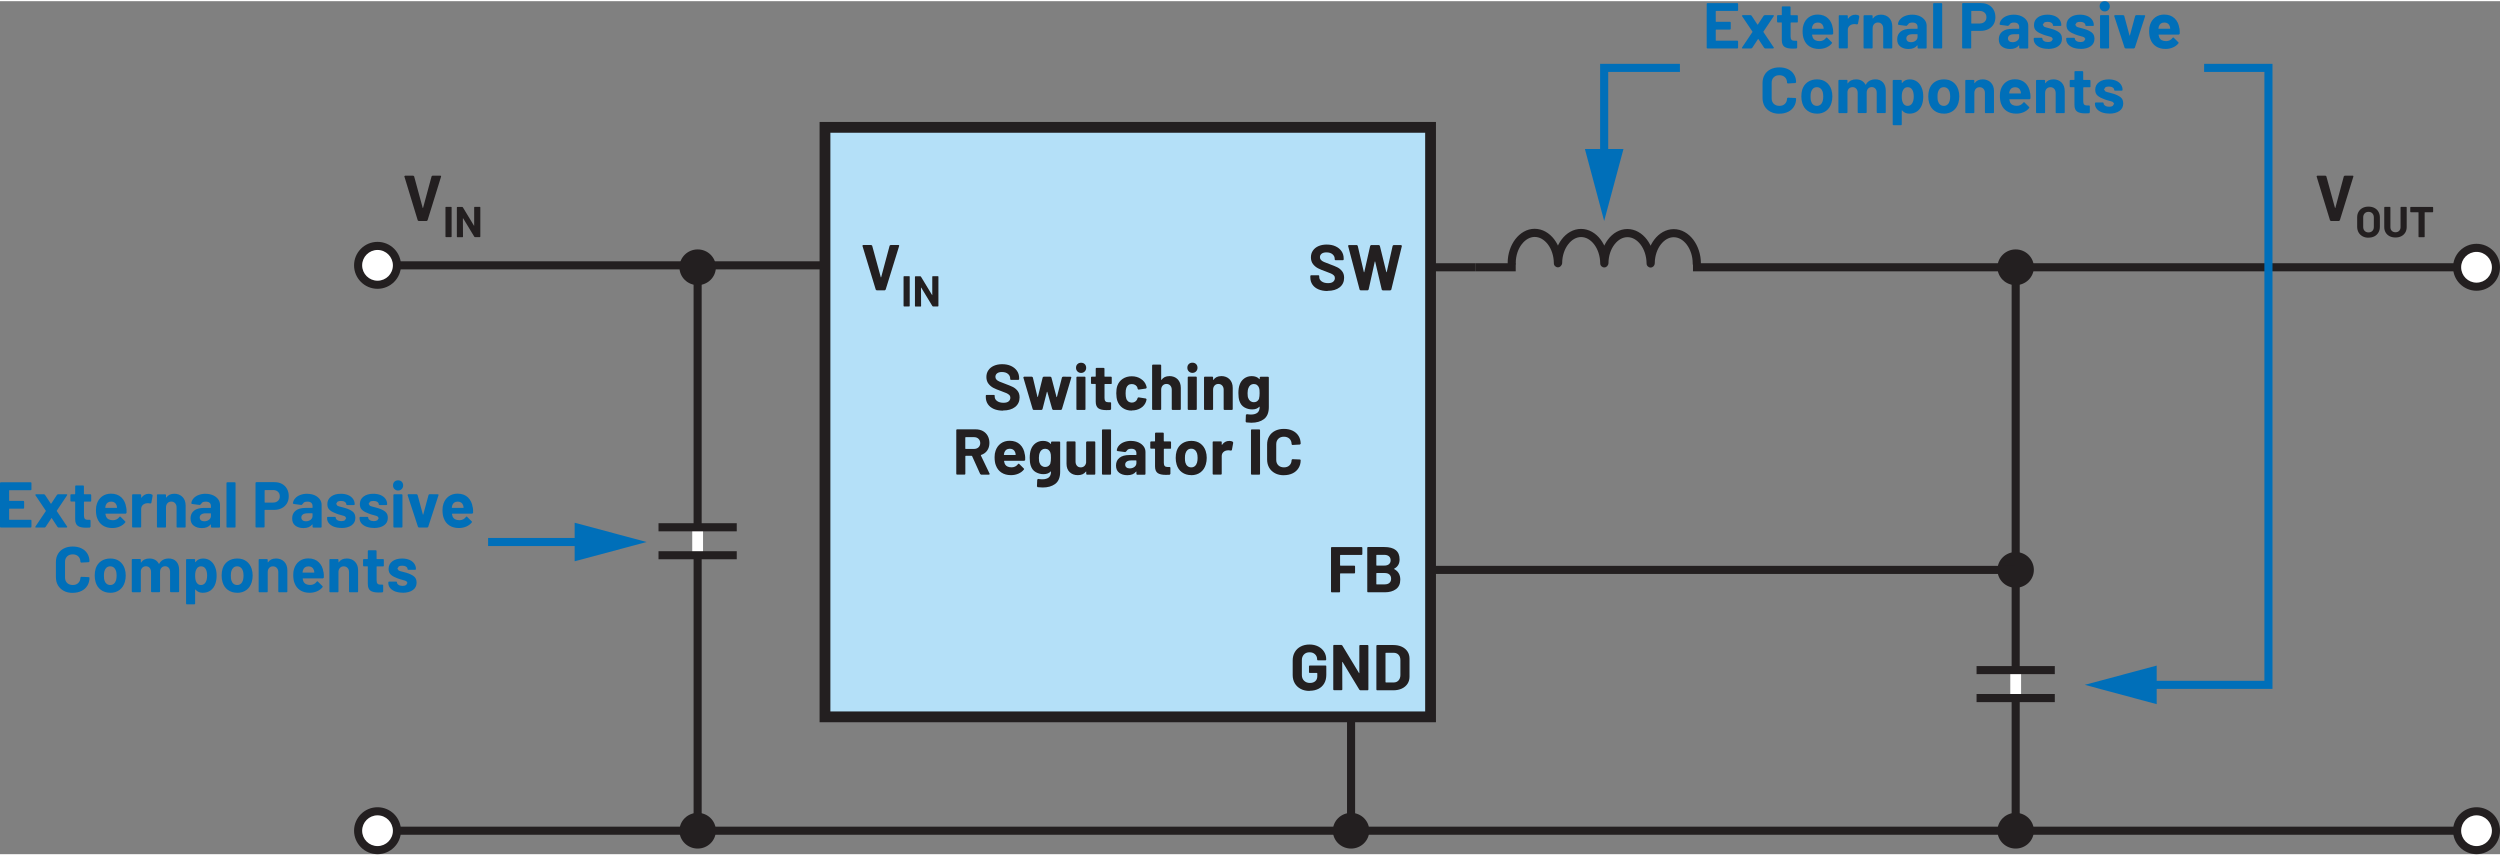 <?xml version="1.0" encoding="UTF-8"?><svg id="a" xmlns="http://www.w3.org/2000/svg" width="6.43in" height="2.2in" viewBox="0 0 463.28 158.07"><rect x="0" y="0" width="463.28" height="158.07" fill="#808080" stroke="none"/><g id="b"><g id="c"/></g><g id="d"/><g><rect x="152.88" y="23.38" width="112.22" height="109.24" fill="#b4e0f8"/><polygon points="265.1 132.62 265.1 131.62 153.88 131.62 153.88 24.38 264.1 24.38 264.1 132.62 265.1 132.62 265.1 131.62 265.1 132.62 266.1 132.62 266.1 22.38 151.88 22.38 151.88 133.62 266.1 133.62 266.1 132.62 265.1 132.62" fill="#231f20"/><polygon points="162.45 53.58 163.96 53.58 164.12 53.46 166.63 45.34 166.61 45.23 166.51 45.18 165.03 45.18 164.86 45.3 163.29 51.15 163.25 51.19 163.22 51.15 161.62 45.3 161.45 45.18 159.94 45.18 159.81 45.3 159.82 45.34 162.29 53.46 162.45 53.58" fill="#231f20"/><path d="M172.76,51.07v3.4l-.04-.02-2.06-3.41-.11-.06h-.9l-.07,.03-.03,.07v5.41l.03,.07,.07,.03h.94l.07-.03,.03-.07-.02-3.38,.02-.04,.03,.02,2.07,3.42,.11,.06h.9l.07-.03,.03-.07v-5.41l-.03-.07-.07-.03h-.94l-.07,.03-.03,.07Zm-5.22,5.5h.94l.07-.03,.03-.07v-5.41l-.03-.07-.07-.03h-.94l-.07,.03-.03,.07v5.41l.03,.07,.07,.03Z" fill="#231f20"/><path d="M252.13,53.58h1.33l.16-.13,1.14-5.18,.04-.05,.04,.05,1.22,5.2,.16,.12h1.43l.17-.12,1.97-8.12-.13-.16h-1.42l-.16,.13-1.1,4.87-.04,.04-.04-.04-1.2-4.88-.17-.12h-1.45l-.16,.13-1.1,4.87-.04,.05-.04-.05-1.14-4.88-.16-.12h-1.49l-.13,.11v.05l2.14,8.12,.17,.12Zm-6.12,.1c.94,0,1.69-.22,2.24-.65,.55-.44,.83-1.03,.83-1.78,0-.5-.13-.91-.39-1.23-.26-.32-.55-.55-.88-.71-.32-.16-.77-.34-1.34-.55-.51-.18-.89-.33-1.13-.44-.24-.11-.43-.23-.55-.37-.12-.14-.19-.3-.19-.5,0-.28,.11-.5,.32-.66s.51-.24,.88-.24c.48,0,.86,.12,1.13,.35,.28,.24,.41,.52,.41,.86v.1l.04,.1,.1,.04h1.38l.1-.04,.04-.1v-.18c0-.51-.13-.96-.4-1.35-.27-.39-.64-.69-1.12-.91-.48-.22-1.02-.32-1.63-.32-.58,0-1.08,.1-1.52,.29-.44,.19-.78,.47-1.03,.83s-.37,.78-.37,1.26,.13,.9,.38,1.23,.56,.59,.94,.79c.37,.19,.83,.38,1.36,.56,.48,.18,.83,.31,1.05,.41,.22,.1,.39,.22,.52,.35s.19,.29,.19,.49c0,.26-.1,.49-.31,.67-.21,.18-.52,.27-.95,.27-.5,0-.9-.11-1.2-.33-.3-.22-.44-.49-.44-.81v-.18l-.04-.1-.1-.04h-1.37l-.1,.04-.04,.1v.26c0,.5,.13,.95,.39,1.33,.26,.38,.63,.67,1.11,.88,.48,.2,1.04,.31,1.68,.31Z" fill="#231f20"/><path d="M256.61,108.08h-1.5l-.06-.06v-1.99l.06-.06h1.49c.38,0,.67,.09,.88,.28,.21,.19,.31,.45,.31,.77s-.1,.59-.31,.77c-.21,.19-.5,.28-.86,.28Zm-1.5-5.48h1.4c.38,0,.67,.09,.88,.27,.21,.18,.31,.43,.31,.74s-.1,.54-.31,.72c-.21,.18-.5,.26-.88,.26h-1.4l-.06-.06v-1.87l.06-.06Zm3.23,2.57c.68-.34,1.02-.92,1.02-1.72,0-1.54-.95-2.3-2.84-2.3h-3.01l-.1,.04-.04,.1v8.11l.04,.1,.1,.04h3.11c.86,0,1.55-.2,2.08-.59,.53-.4,.79-.98,.79-1.76,0-.91-.38-1.56-1.14-1.96v-.07Zm-5.88-2.71v-1.16l-.04-.1-.1-.04h-5.53l-.1,.04-.04,.1v8.11l.04,.1,.1,.04h1.4l.1-.04,.04-.1v-3.31l.06-.06h2.58l.1-.04,.04-.1v-1.16l-.04-.1-.1-.04h-2.58l-.06-.06v-1.86l.06-.06h3.92l.1-.04,.04-.1Z" fill="#231f20"/><path d="M256.75,126.19v-5.38l.06-.06h1.44c.38,0,.69,.12,.92,.37,.23,.25,.34,.58,.34,1v2.76c0,.42-.13,.75-.35,1-.23,.25-.53,.37-.89,.37h-1.45l-.06-.06Zm-1.55,1.51h3c.6,0,1.13-.11,1.58-.32,.45-.21,.8-.51,1.05-.89s.37-.83,.37-1.33v-3.31c0-.5-.12-.95-.37-1.33-.25-.38-.6-.68-1.05-.89s-.98-.32-1.58-.32h-3l-.1,.04-.04,.1v8.11l.04,.1,.1,.04Zm-3.3-8.26v5.09l-.06-.03-3.1-5.11-.17-.1h-1.36l-.1,.04-.04,.1v8.11l.04,.1,.1,.04h1.4l.1-.04,.04-.1-.02-5.06,.02-.05,.05,.03,3.11,5.14,.17,.1h1.36l.1-.04,.04-.1v-8.11l-.04-.1-.1-.04h-1.4l-.1,.04-.04,.1Zm-9.22,8.35c.62,0,1.16-.12,1.63-.35,.47-.24,.83-.58,1.09-1.03s.38-.98,.38-1.58v-1.58l-.04-.1-.1-.04h-2.93l-.1,.04-.04,.1v1.1l.04,.1,.1,.04h1.34l.06,.06v.54c0,.39-.12,.7-.37,.92-.25,.22-.58,.33-1,.33s-.79-.13-1.07-.4c-.28-.27-.42-.62-.42-1.05v-2.78c0-.43,.13-.78,.39-1.05,.26-.27,.61-.4,1.04-.4s.76,.13,1.02,.38,.38,.56,.38,.93v.04l.04,.1,.1,.04h1.4l.1-.04,.04-.1v-.08c0-.5-.13-.96-.39-1.37-.26-.41-.62-.74-1.09-.98-.47-.24-1.01-.36-1.61-.36s-1.16,.12-1.63,.37c-.47,.24-.84,.59-1.1,1.04s-.39,.96-.39,1.55v2.69c0,.58,.13,1.1,.39,1.54,.26,.44,.63,.79,1.1,1.04,.47,.25,1.02,.37,1.63,.37Z" fill="#231f20"/><path d="M233.34,73.6c-.06,.21-.18,.38-.35,.51s-.38,.2-.64,.2-.46-.07-.64-.2-.31-.31-.38-.52c-.1-.19-.14-.51-.14-.96,0-.41,.06-.73,.17-.97,.08-.22,.2-.39,.37-.52,.17-.13,.37-.2,.61-.2s.46,.07,.62,.2,.29,.31,.36,.52l.08,.38c.02,.14,.02,.33,.02,.58,0,.42-.03,.74-.1,.98Zm.1-3.88v.29l-.02,.04-.05-.02c-.33-.37-.8-.55-1.42-.55-.53,0-.99,.15-1.39,.44-.4,.3-.68,.69-.85,1.18-.14,.39-.22,.9-.22,1.52,0,.58,.06,1.06,.18,1.43,.18,.56,.49,.97,.93,1.22,.44,.25,.91,.38,1.43,.38,.58,0,1.03-.16,1.33-.49l.05-.02,.02,.04c0,.5-.14,.86-.41,1.08-.28,.22-.67,.34-1.18,.34-.24,0-.5-.02-.79-.07l-.17,.13-.05,1.24,.12,.16c.34,.04,.66,.06,.94,.06,.95,0,1.73-.22,2.33-.67,.6-.45,.91-1.2,.91-2.24v-5.47l-.04-.1-.1-.04h-1.4l-.1,.04-.04,.1Zm-7.12-.24c-.65,0-1.14,.23-1.46,.7h-.04l-.02-.04v-.42l-.04-.1-.1-.04h-1.4l-.1,.04-.04,.1v5.88l.04,.1,.1,.04h1.4l.1-.04,.04-.1v-3.59c0-.32,.09-.58,.27-.78s.42-.3,.71-.3,.53,.1,.71,.3c.18,.2,.27,.46,.27,.78v3.59l.04,.1,.1,.04h1.4l.1-.04,.04-.1v-3.94c0-.67-.2-1.2-.59-1.6-.39-.39-.91-.59-1.55-.59Zm-6.08,6.26h1.4l.1-.04,.04-.1v-5.89l-.04-.1-.1-.04h-1.4l-.1,.04-.04,.1v5.89l.04,.1,.1,.04Zm.72-6.86c.27,0,.5-.09,.68-.27,.18-.18,.27-.41,.27-.68s-.09-.51-.26-.68-.4-.26-.68-.26-.51,.09-.68,.26c-.18,.18-.26,.4-.26,.68s.09,.5,.27,.68,.41,.27,.68,.27Zm-4.26,.6c-.65,0-1.14,.23-1.46,.7h-.04l-.02-.04v-2.65l-.04-.1-.1-.04h-1.4l-.1,.04-.04,.1v8.11l.04,.1,.1,.04h1.4l.1-.04,.04-.1v-3.59c0-.32,.09-.58,.27-.78s.42-.3,.71-.3,.53,.1,.71,.3c.18,.2,.27,.46,.27,.78v3.59l.04,.1,.1,.04h1.4l.1-.04,.04-.1v-3.94c0-.67-.2-1.2-.59-1.6-.39-.39-.91-.59-1.55-.59Zm-6.95,6.36c.63,0,1.19-.15,1.67-.46,.48-.3,.81-.72,.98-1.26l.07-.36-.12-.13-1.38-.22-.17,.12v.04l-.02,.07c-.07,.23-.2,.41-.39,.55-.19,.13-.41,.2-.65,.2s-.47-.07-.65-.2c-.18-.14-.31-.32-.38-.56-.08-.24-.12-.57-.12-.98s.04-.74,.13-.98c.07-.22,.2-.4,.37-.53s.39-.19,.65-.19,.49,.07,.68,.2c.19,.14,.32,.31,.37,.52l.04,.19,.14,.12h.02l1.38-.2,.12-.13v-.02c0-.1-.03-.24-.1-.43-.16-.49-.48-.89-.97-1.21-.48-.32-1.05-.48-1.69-.48s-1.2,.16-1.67,.47c-.47,.31-.8,.74-1,1.28-.14,.39-.2,.86-.2,1.39s.07,1.02,.2,1.42c.2,.56,.53,1,1,1.32s1.02,.48,1.66,.48Zm-3.73-5.05v-1.07l-.04-.1-.1-.04h-1.15l-.06-.06v-1.43l-.04-.1-.1-.04h-1.34l-.1,.04-.04,.1v1.43l-.06,.06h-.68l-.1,.04-.04,.1v1.07l.04,.1,.1,.04h.68l.06,.06v3.22c0,.61,.18,1.02,.5,1.24s.82,.33,1.49,.33c.14,0,.38,0,.72-.02l.14-.16v-1.14l-.04-.1-.1-.04h-.4c-.24,0-.41-.06-.52-.19-.11-.13-.16-.32-.16-.59v-2.54l.06-.06h1.15l.1-.04,.04-.1Zm-6.41,4.96h1.4l.1-.04,.04-.1v-5.89l-.04-.1-.1-.04h-1.4l-.1,.04-.04,.1v5.89l.04,.1,.1,.04Zm.72-6.86c.27,0,.5-.09,.68-.27,.18-.18,.27-.41,.27-.68s-.09-.51-.26-.68-.4-.26-.68-.26-.51,.09-.68,.26c-.18,.18-.26,.4-.26,.68s.09,.5,.27,.68,.41,.27,.68,.27Zm-8.77,6.86h1.45l.17-.12,.82-3.22,.04-.04,.04,.04,.92,3.22,.17,.12h1.45l.16-.12,1.75-5.88-.02-.11-.1-.04-1.44-.02-.17,.12-.94,3.64-.04,.04-.04-.04-.95-3.64-.17-.12h-1.26l-.17,.12-.9,3.62-.04,.04-.04-.04-.86-3.62-.17-.12h-1.45l-.13,.12v.05l1.74,5.89,.17,.12Zm-5.69,.1c.94,0,1.69-.22,2.24-.65,.55-.44,.83-1.03,.83-1.78,0-.5-.13-.91-.39-1.23-.26-.32-.55-.55-.88-.71s-.77-.34-1.34-.55c-.51-.18-.89-.33-1.13-.44-.24-.11-.43-.23-.55-.37-.12-.14-.19-.3-.19-.5,0-.28,.11-.5,.32-.66,.21-.16,.51-.24,.88-.24,.48,0,.86,.12,1.13,.35,.28,.24,.41,.52,.41,.86v.1l.04,.1,.1,.04h1.38l.1-.04,.04-.1v-.18c0-.51-.13-.96-.4-1.35-.27-.39-.64-.69-1.12-.91-.48-.22-1.02-.32-1.63-.32-.58,0-1.08,.1-1.52,.29-.44,.19-.78,.47-1.03,.83s-.37,.78-.37,1.26,.13,.9,.38,1.23,.56,.59,.94,.79c.37,.19,.83,.38,1.36,.56,.48,.18,.83,.31,1.05,.41,.22,.1,.39,.22,.52,.35s.19,.29,.19,.49c0,.26-.1,.49-.31,.67s-.52,.27-.95,.27c-.5,0-.9-.11-1.2-.33-.3-.22-.44-.49-.44-.81v-.18l-.04-.1-.1-.04h-1.37l-.1,.04-.04,.1v.26c0,.5,.13,.95,.39,1.33,.26,.38,.63,.67,1.11,.88,.48,.2,1.04,.31,1.68,.31Z" fill="#231f20"/><path d="M237.92,87.84c.62,0,1.16-.12,1.63-.35,.47-.23,.83-.56,1.09-.98,.26-.42,.39-.91,.39-1.46l-.04-.08-.1-.04-1.4-.06-.14,.13c0,.42-.13,.75-.39,1.01-.26,.26-.6,.38-1.03,.38s-.78-.13-1.04-.38c-.26-.26-.39-.59-.39-1.01v-2.89c0-.42,.13-.76,.39-1.02,.26-.26,.61-.38,1.04-.38s.77,.13,1.03,.38,.39,.6,.39,1.02l.12,.13h.02l1.4-.08,.14-.13c0-.55-.13-1.04-.39-1.46-.26-.42-.62-.74-1.09-.97-.47-.23-1.01-.34-1.63-.34s-1.17,.12-1.64,.36c-.47,.24-.84,.58-1.09,1.02-.26,.44-.38,.95-.38,1.52v2.77c0,.58,.13,1.08,.38,1.52,.26,.44,.62,.78,1.09,1.03s1.02,.37,1.64,.37Zm-5.96-.1h1.4l.1-.04,.04-.1v-8.11l-.04-.1-.1-.04h-1.4l-.1,.04-.04,.1v8.11l.04,.1,.1,.04Zm-4.18-6.25c-.55,0-.99,.24-1.32,.72h-.04l-.02-.04v-.46l-.04-.1-.1-.04h-1.4l-.1,.04-.04,.1v5.88l.04,.1,.1,.04h1.4l.1-.04,.04-.1v-3.28c0-.31,.1-.56,.3-.75,.2-.19,.44-.29,.73-.32l.26-.02,.42,.06,.17-.08,.25-1.37-.07-.18c-.17-.11-.4-.17-.68-.17Zm-7.03,4.9c-.27,0-.5-.08-.69-.24-.19-.16-.32-.38-.4-.66-.06-.2-.08-.48-.08-.84s.03-.66,.1-.85c.08-.27,.21-.48,.39-.64,.18-.15,.41-.23,.68-.23s.49,.08,.67,.23c.18,.15,.32,.36,.41,.64,.06,.23,.1,.52,.1,.85,0,.3-.03,.58-.1,.84-.08,.28-.21,.5-.4,.66-.18,.16-.41,.24-.67,.24Zm0,1.45c.67,0,1.25-.18,1.72-.53,.48-.36,.8-.85,.98-1.47,.11-.38,.17-.78,.17-1.21s-.06-.86-.19-1.26c-.19-.59-.52-1.05-.98-1.39s-1.02-.5-1.68-.5-1.25,.17-1.73,.5c-.48,.34-.81,.8-1,1.39-.11,.38-.17,.8-.17,1.27,0,.44,.06,.85,.17,1.22,.18,.61,.5,1.09,.98,1.44,.48,.35,1.06,.53,1.73,.53Zm-3.74-5.05v-1.07l-.04-.1-.1-.04h-1.15l-.06-.06v-1.43l-.04-.1-.1-.04h-1.34l-.1,.04-.04,.1v1.43l-.06,.06h-.68l-.1,.04-.04,.1v1.07l.04,.1,.1,.04h.68l.06,.06v3.22c0,.61,.18,1.02,.5,1.24s.82,.33,1.49,.33c.14,0,.38,0,.72-.02l.14-.16v-1.14l-.04-.1-.1-.04h-.4c-.24,0-.41-.06-.52-.19-.11-.13-.16-.32-.16-.59v-2.54l.06-.06h1.15l.1-.04,.04-.1Zm-7.66,3.79c-.26,0-.46-.06-.61-.19-.15-.12-.23-.29-.23-.51,0-.25,.1-.44,.31-.58,.2-.14,.49-.2,.85-.2h.86l.06,.06v.43c0,.29-.12,.52-.36,.71-.24,.18-.53,.28-.88,.28Zm.24-5.1c-.48,0-.91,.08-1.3,.23-.39,.15-.7,.36-.94,.64-.24,.27-.37,.58-.4,.91l.13,.11,1.45,.19,.16-.12,.32-.37c.16-.09,.37-.13,.62-.13,.32,0,.56,.07,.72,.22s.24,.35,.24,.62v.26l-.06,.06h-1.22c-.8,0-1.42,.17-1.85,.51-.43,.34-.65,.82-.65,1.43s.19,1.04,.58,1.34c.38,.3,.89,.46,1.51,.46,.74,0,1.28-.22,1.62-.66l.05-.02,.02,.05v.4l.04,.1,.1,.04h1.4l.1-.04,.04-.1v-4.07c0-.38-.11-.73-.34-1.04-.23-.31-.55-.56-.95-.74-.41-.18-.87-.27-1.39-.27Zm-5.24,6.26h1.4l.1-.04,.04-.1v-8.11l-.04-.1-.1-.04h-1.4l-.1,.04-.04,.1v8.11l.04,.1,.1,.04Zm-3.08-6.02v3.78c-.04,.26-.15,.48-.32,.64-.18,.16-.4,.25-.67,.25-.3,0-.54-.1-.71-.3-.17-.2-.26-.46-.26-.78v-3.59l-.04-.1-.1-.04h-1.39l-.1,.04-.04,.1v4.01c0,.66,.2,1.18,.59,1.55,.39,.37,.89,.55,1.5,.55,.67,0,1.17-.22,1.49-.65l.05-.03,.02,.04v.41l.04,.1,.1,.04h1.4l.1-.04,.04-.1v-5.88l-.04-.1-.1-.04h-1.4l-.1,.04-.04,.1Zm-6.6,3.88c-.06,.21-.18,.38-.35,.51s-.38,.2-.64,.2-.46-.07-.64-.2-.31-.31-.38-.52c-.1-.19-.14-.51-.14-.96,0-.41,.06-.73,.17-.97,.08-.22,.2-.39,.37-.52,.17-.13,.37-.2,.61-.2s.46,.07,.62,.2,.29,.31,.36,.52l.08,.38c.02,.14,.02,.33,.02,.58,0,.42-.03,.74-.1,.98Zm.1-3.88v.29l-.02,.04-.05-.02c-.33-.37-.8-.55-1.42-.55-.53,0-.99,.15-1.39,.44-.4,.3-.68,.69-.85,1.18-.14,.39-.22,.9-.22,1.52,0,.58,.06,1.06,.18,1.43,.18,.56,.49,.97,.93,1.22,.44,.25,.91,.38,1.43,.38,.58,0,1.03-.16,1.33-.49l.05-.02,.02,.04c0,.5-.14,.86-.41,1.08-.28,.22-.67,.34-1.18,.34-.24,0-.5-.02-.79-.07l-.17,.13-.05,1.24,.12,.16c.34,.04,.66,.06,.94,.06,.95,0,1.73-.22,2.33-.67,.6-.45,.91-1.2,.91-2.24v-5.47l-.04-.1-.1-.04h-1.4l-.1,.04-.04,.1Zm-7.66,1.21c.26,0,.49,.07,.67,.2s.31,.32,.38,.56c0,0,.02,.1,.06,.34l-.05,.06h-2.08l-.06-.06,.08-.38c.16-.47,.49-.71,1-.71Zm2.8,1.09c-.1-.78-.4-1.4-.88-1.86-.48-.46-1.13-.7-1.93-.7-.63,0-1.18,.17-1.64,.5-.46,.34-.78,.79-.97,1.36-.12,.34-.18,.72-.18,1.16,0,.65,.08,1.17,.25,1.57,.21,.56,.55,1,1.03,1.31,.48,.31,1.06,.47,1.75,.47,.5,0,.95-.09,1.37-.27s.76-.43,1.02-.76l.05-.1-.06-.11-.86-.85-.08-.05-.11,.07c-.3,.41-.7,.62-1.21,.62-.64,0-1.06-.22-1.27-.67l-.13-.48,.05-.06h3.71l.16-.14c.02-.38,0-.72-.05-1.02Zm-10.97-3.23h1.57c.34,0,.61,.1,.82,.31,.21,.2,.32,.47,.32,.79s-.11,.58-.32,.78c-.21,.2-.49,.3-.82,.3h-1.57l-.06-.06v-2.05l.06-.06Zm2.86,6.95h1.48l.13-.1-.02-.07-1.63-3.4,.04-.08c.49-.16,.87-.43,1.14-.82,.27-.39,.41-.85,.41-1.4,0-.5-.11-.95-.32-1.33s-.51-.68-.9-.89c-.39-.21-.84-.31-1.35-.31h-3.43l-.1,.04-.04,.1v8.11l.04,.1,.1,.04h1.4l.1-.04,.04-.1v-3.28l.06-.06h1.12l.07,.05,1.5,3.32,.17,.11Z" fill="#231f20"/><polygon points="77.56 40.73 79.08 40.73 79.23 40.61 81.74 32.5 81.73 32.38 81.62 32.33 80.14 32.33 79.98 32.45 78.4 38.3 78.37 38.34 78.33 38.3 76.74 32.45 76.57 32.33 75.06 32.33 74.92 32.45 74.94 32.5 77.41 40.61 77.56 40.73" fill="#231f20"/><path d="M87.87,38.22v3.4l-.04-.02-2.06-3.41-.11-.06h-.9l-.07,.03-.03,.07v5.41l.03,.07,.07,.03h.94l.07-.03,.03-.07-.02-3.38,.02-.04,.03,.02,2.07,3.42,.11,.06h.9l.07-.03,.03-.07v-5.41l-.03-.07-.07-.03h-.94l-.07,.03-.03,.07Zm-5.22,5.5h.94l.07-.03,.03-.07v-5.41l-.03-.07-.07-.03h-.94l-.07,.03-.03,.07v5.41l.03,.07,.07,.03Z" fill="#231f20"/><polyline points="152.88 48.2 66.36 48.2 66.36 49.7 152.88 49.7" fill="#231f20"/><path d="M73.56,48.95h0c0,1.99-1.61,3.6-3.6,3.6s-3.6-1.61-3.6-3.6,1.61-3.6,3.6-3.6,3.6,1.61,3.6,3.6Z" fill="#fff"/><path d="M73.56,48.95h-.75c0,1.57-1.27,2.85-2.85,2.85-1.57,0-2.85-1.28-2.85-2.85,0-1.57,1.28-2.85,2.85-2.85,1.57,0,2.84,1.28,2.85,2.85h1.5c0-2.4-1.94-4.35-4.35-4.35-2.4,0-4.35,1.95-4.35,4.35,0,2.4,1.95,4.35,4.35,4.35,2.4,0,4.35-1.95,4.35-4.35h-.75Z" fill="#231f20"/><polyline points="458.93 152.97 66.36 152.97 66.36 154.47 458.93 154.47" fill="#231f20"/><path d="M73.56,153.72h0c0,1.99-1.61,3.6-3.6,3.6s-3.6-1.61-3.6-3.6,1.61-3.6,3.6-3.6,3.6,1.61,3.6,3.6Z" fill="#fff"/><path d="M73.56,153.72h-.75c0,1.57-1.27,2.85-2.85,2.85-1.57,0-2.85-1.28-2.85-2.85,0-1.57,1.28-2.85,2.85-2.85,1.57,0,2.84,1.28,2.85,2.85h1.5c0-2.4-1.94-4.35-4.35-4.35-2.4,0-4.35,1.95-4.35,4.35,0,2.4,1.95,4.35,4.35,4.35,2.4,0,4.35-1.95,4.35-4.35h-.75Z" fill="#231f20"/><path d="M462.53,153.72h0c0,1.99-1.61,3.6-3.6,3.6s-3.6-1.61-3.6-3.6,1.61-3.6,3.6-3.6,3.6,1.61,3.6,3.6Z" fill="#fff"/><path d="M462.53,153.72h-.75c0,1.57-1.27,2.85-2.85,2.85-1.57,0-2.85-1.28-2.85-2.85,0-1.57,1.28-2.85,2.85-2.85,1.57,0,2.84,1.28,2.85,2.85h1.5c0-2.4-1.94-4.35-4.35-4.35-2.4,0-4.35,1.95-4.35,4.35,0,2.4,1.95,4.35,4.35,4.35,2.4,0,4.35-1.95,4.35-4.35h-.75Z" fill="#231f20"/><polyline points="273.47 48.56 265.1 48.56 265.1 50.06 273.47 50.06" fill="#231f20"/><polyline points="130.28 102.95 130.28 97.49 128.28 97.49 128.28 102.95" fill="#fff"/><path d="M128.53,102.83v50.89h1.5v-50.89h-1.5Zm121.09,29.79v21.1h1.5v-21.1h-1.5Zm-127.59-29.2h14.5v-1.5h-14.5v1.5Zm0-5.18h14.5v-1.5h-14.5v1.5Zm6.5-48.92v48.2h1.5V49.31h-1.5Z" fill="#231f20"/><path d="M132.16,49.31h0c0-1.55-1.28-2.81-2.88-2.81s-2.88,1.26-2.88,2.81,1.29,2.81,2.88,2.81,2.88-1.26,2.88-2.81Z" fill="#231f20"/><path d="M132.16,49.31h.5c0-1.84-1.51-3.31-3.37-3.31-1.85,0-3.37,1.47-3.38,3.31,0,1.84,1.52,3.31,3.38,3.31,1.86,0,3.37-1.48,3.37-3.31h-1c0,1.27-1.05,2.31-2.38,2.31-1.32,0-2.37-1.05-2.38-2.31,0-1.27,1.06-2.31,2.38-2.31,1.33,0,2.37,1.04,2.38,2.31h.5Z" fill="#231f20"/><path d="M132.16,153.72h0c0-1.55-1.28-2.81-2.88-2.81s-2.88,1.26-2.88,2.81,1.29,2.81,2.88,2.81,2.88-1.26,2.88-2.81Z" fill="#231f20"/><path d="M132.16,153.72h.5c0-1.84-1.51-3.31-3.37-3.31-1.85,0-3.37,1.47-3.38,3.31,0,1.84,1.52,3.31,3.38,3.31,1.86,0,3.37-1.48,3.37-3.31h-1c0,1.27-1.05,2.31-2.38,2.31-1.32,0-2.37-1.05-2.38-2.31,0-1.27,1.06-2.31,2.38-2.31,1.33,0,2.37,1.04,2.38,2.31h.5Z" fill="#231f20"/><polyline points="374.53 129.42 374.53 123.96 372.53 123.96 372.53 129.42" fill="#fff"/><path d="M372.78,129.3v24.42h1.5v-24.42h-1.5Zm-6.5,.59h14.5v-1.5h-14.5v1.5Zm0-5.18h14.5v-1.5h-14.5v1.5Zm6.5-75.4V123.98h1.5V49.31h-1.5Z" fill="#231f20"/><path d="M376.4,49.31h0c0-1.55-1.28-2.81-2.88-2.81s-2.88,1.26-2.88,2.81,1.29,2.81,2.88,2.81,2.88-1.26,2.88-2.81Z" fill="#231f20"/><path d="M376.4,49.31h.5c0-1.84-1.51-3.31-3.37-3.31-1.85,0-3.37,1.47-3.38,3.31,0,1.84,1.52,3.31,3.38,3.31,1.86,0,3.37-1.48,3.37-3.31h-1c0,1.27-1.05,2.31-2.38,2.31-1.32,0-2.37-1.05-2.38-2.31,0-1.27,1.06-2.31,2.38-2.31,1.33,0,2.37,1.04,2.38,2.31h.5Z" fill="#231f20"/><path d="M376.4,105.39h0c0-1.55-1.28-2.81-2.88-2.81s-2.88,1.26-2.88,2.81,1.29,2.81,2.88,2.81,2.88-1.26,2.88-2.81Z" fill="#231f20"/><path d="M376.4,105.39h.5c0-1.84-1.51-3.31-3.37-3.31-1.85,0-3.37,1.47-3.38,3.31,0,1.84,1.52,3.31,3.38,3.31,1.86,0,3.37-1.48,3.37-3.31h-1c0,1.27-1.05,2.31-2.38,2.31-1.32,0-2.37-1.05-2.38-2.31,0-1.27,1.06-2.31,2.38-2.31,1.33,0,2.37,1.04,2.38,2.31h.5Z" fill="#231f20"/><path d="M376.4,153.72h0c0-1.55-1.28-2.81-2.88-2.81s-2.88,1.26-2.88,2.81,1.29,2.81,2.88,2.81,2.88-1.26,2.88-2.81Z" fill="#231f20"/><path d="M376.4,153.72h.5c0-1.84-1.51-3.31-3.37-3.31-1.85,0-3.37,1.47-3.38,3.31,0,1.84,1.52,3.31,3.38,3.31,1.86,0,3.37-1.48,3.37-3.31h-1c0,1.27-1.05,2.31-2.38,2.31-1.32,0-2.37-1.05-2.38-2.31,0-1.27,1.06-2.31,2.38-2.31,1.33,0,2.37,1.04,2.38,2.31h.5Z" fill="#231f20"/><path d="M253.24,153.72h0c0-1.55-1.28-2.81-2.88-2.81s-2.88,1.26-2.88,2.81,1.29,2.81,2.88,2.81,2.88-1.26,2.88-2.81Z" fill="#231f20"/><path d="M253.24,153.72h.5c0-1.84-1.51-3.31-3.37-3.31-1.85,0-3.37,1.47-3.38,3.31,0,1.84,1.52,3.31,3.38,3.31,1.86,0,3.37-1.48,3.37-3.31h-1c0,1.27-1.05,2.31-2.38,2.31-1.32,0-2.37-1.05-2.38-2.31,0-1.27,1.06-2.31,2.38-2.31,1.33,0,2.37,1.04,2.38,2.31h.5Z" fill="#231f20"/><polygon points="431.93 40.73 433.44 40.73 433.6 40.61 436.11 32.5 436.1 32.38 435.99 32.33 434.51 32.33 434.34 32.45 432.77 38.3 432.74 38.34 432.7 38.3 431.1 32.45 430.94 32.33 429.42 32.33 429.29 32.45 429.3 32.5 431.78 40.61 431.93 40.73" fill="#231f20"/><path d="M450.78,38.13h-4.03l-.07,.03-.03,.07v.78l.03,.07,.07,.03h1.39l.04,.04v4.49l.03,.07,.07,.03h.94l.07-.03,.03-.07v-4.49l.04-.04h1.43l.07-.03,.03-.07v-.78l-.03-.07-.07-.03Zm-6.86,5.66c.41,0,.77-.08,1.08-.24,.31-.16,.55-.39,.73-.68,.17-.29,.26-.63,.26-1v-3.65l-.03-.07-.07-.03h-.94l-.07,.03-.03,.07v3.66c0,.28-.09,.51-.26,.68s-.4,.26-.68,.26-.51-.09-.68-.26c-.17-.17-.26-.4-.26-.68v-3.66l-.03-.07-.07-.03h-.94l-.07,.03-.03,.07v3.65c0,.38,.09,.71,.26,1,.17,.29,.42,.52,.73,.68,.31,.16,.67,.24,1.08,.24Zm-5.01-.94c-.29,0-.53-.09-.71-.28-.18-.19-.27-.43-.27-.74v-1.76c0-.31,.09-.56,.27-.75,.18-.19,.41-.28,.71-.28s.54,.09,.72,.28,.27,.44,.27,.75v1.76c0,.31-.09,.56-.27,.74-.18,.19-.42,.28-.71,.28Zm0,.97c.42,0,.79-.08,1.11-.25s.56-.41,.74-.72,.26-.66,.26-1.06v-1.71c0-.39-.09-.74-.26-1.05s-.42-.54-.74-.71-.69-.25-1.11-.25-.78,.08-1.1,.25-.56,.4-.74,.71c-.18,.3-.26,.65-.26,1.05v1.71c0,.4,.09,.75,.26,1.06,.18,.31,.42,.54,.74,.72s.68,.26,1.1,.26Z" fill="#231f20"/><path d="M315.2,48.61c0-1.7-.54-3.25-1.42-4.42-.88-1.16-2.16-1.95-3.61-1.95h-.04l.03,.75v-.75c-1.44,0-2.71,.78-3.58,1.92-.88,1.15-1.41,2.69-1.43,4.37,0,.41,.33,.75,.74,.76,.41,0,.75-.33,.76-.74,.01-1.37,.45-2.61,1.12-3.47,.67-.86,1.51-1.34,2.39-1.34h.02l-.02-.44v.44h.02l-.02-.44v.44c.89,0,1.74,.48,2.41,1.36,.67,.88,1.11,2.13,1.11,3.52,0,.41,.34,.75,.75,.75,.41,0,.75-.34,.75-.75h0Zm-8.59-.02c0-1.7-.54-3.26-1.42-4.42-.88-1.16-2.16-1.95-3.61-1.95h-.03l.02,.75v-.75c-1.44,0-2.71,.78-3.58,1.93-.88,1.15-1.41,2.69-1.42,4.37,0,.41,.33,.75,.74,.76,.41,0,.75-.33,.76-.74,.01-1.38,.45-2.61,1.12-3.47,.67-.86,1.51-1.34,2.39-1.34h.02v0h0v0c.88,0,1.73,.48,2.41,1.36,.67,.87,1.11,2.13,1.12,3.52,0,.41,.34,.75,.75,.75,.41,0,.75-.34,.75-.75h0Zm-8.59-.02c0-1.7-.54-3.26-1.42-4.42-.88-1.16-2.16-1.95-3.61-1.95h-.03l.03,.75v-.75c-1.44,0-2.71,.78-3.58,1.93-.88,1.15-1.41,2.69-1.42,4.37,0,.41,.33,.75,.74,.76,.41,0,.75-.33,.76-.74,.01-1.37,.45-2.61,1.12-3.47,.67-.87,1.51-1.34,2.39-1.34h.02l-.02-.51v.51h.02l-.02-.51v.51c.89,0,1.74,.48,2.42,1.36,.67,.88,1.11,2.13,1.12,3.52,0,.41,.34,.75,.75,.75,.41,0,.75-.34,.75-.75h0Zm-8.59-.02c0-1.7-.54-3.26-1.42-4.42-.88-1.16-2.16-1.95-3.61-1.95h-.02v0c-1.43,0-2.69,.78-3.57,1.93-.88,1.15-1.41,2.69-1.42,4.37,0,.41,.33,.75,.74,.76,.41,0,.75-.33,.76-.74,.01-1.38,.45-2.61,1.12-3.47,.67-.86,1.51-1.34,2.39-1.34h.01v0h0v0c.89,0,1.74,.48,2.42,1.36,.67,.87,1.11,2.13,1.12,3.52,0,.41,.34,.75,.75,.75,.41,0,.75-.34,.75-.75h0Z" fill="#231f20"/><polygon points="458.93 48.56 357.14 48.56 321.35 48.56 313.73 48.56 313.73 50.06 321.35 50.06 357.14 50.06 458.93 50.06 458.93 48.56 458.93 48.56" fill="#231f20"/><polyline points="280.88 48.56 273.47 48.56 273.47 50.06 280.88 50.06" fill="#231f20"/><path d="M462.53,49.31h0c0,1.99-1.61,3.6-3.6,3.6s-3.6-1.61-3.6-3.6,1.61-3.6,3.6-3.6,3.6,1.61,3.6,3.6Z" fill="#fff"/><path d="M462.53,49.31h-.75c0,1.57-1.27,2.85-2.85,2.85-1.57,0-2.85-1.28-2.85-2.85,0-1.57,1.28-2.85,2.85-2.85,1.57,0,2.84,1.28,2.85,2.85h1.5c0-2.4-1.94-4.35-4.35-4.35-2.4,0-4.35,1.95-4.35,4.35,0,2.4,1.95,4.35,4.35,4.35,2.4,0,4.35-1.95,4.35-4.35h-.75Z" fill="#231f20"/><polyline points="265.1 106.14 373.53 106.14 373.53 104.64 265.1 104.64" fill="#231f20"/><path d="M401.06,3.95c.26,0,.49,.07,.67,.2s.31,.32,.38,.56c0,0,.02,.1,.06,.34l-.05,.06h-2.08l-.06-.06,.08-.38c.16-.47,.49-.71,1-.71Zm2.8,1.09c-.1-.78-.4-1.4-.88-1.86-.48-.46-1.13-.7-1.93-.7-.63,0-1.18,.17-1.64,.5-.46,.34-.78,.79-.97,1.36-.12,.34-.18,.72-.18,1.16,0,.65,.08,1.17,.25,1.57,.21,.56,.55,1,1.03,1.31,.48,.31,1.06,.47,1.75,.47,.5,0,.95-.09,1.37-.27s.76-.43,1.02-.76l.05-.1-.06-.11-.86-.85-.08-.05-.11,.07c-.3,.41-.7,.62-1.21,.62-.64,0-1.06-.22-1.27-.67l-.13-.48,.05-.06h3.71l.16-.14c.02-.38,0-.72-.05-1.02Zm-9.98,3.72h1.57l.16-.12,1.91-5.87v-.13l-.12-.04-1.55-.02-.17,.12-.98,3.64-.04,.04-.04-.04-.98-3.64-.17-.12h-1.55l-.13,.11v.06l1.93,5.89,.16,.12Zm-4.58,0h1.4l.1-.04,.04-.1V2.72l-.04-.1-.1-.04h-1.4l-.1,.04-.04,.1v5.89l.04,.1,.1,.04Zm.72-6.86c.27,0,.5-.09,.68-.27,.18-.18,.27-.41,.27-.68s-.09-.51-.26-.68-.4-.26-.68-.26-.51,.09-.68,.26c-.18,.18-.26,.4-.26,.68s.09,.5,.27,.68,.41,.27,.68,.27Zm-4.48,6.95c.79,0,1.42-.17,1.89-.5,.47-.33,.7-.79,.7-1.39,0-.5-.16-.89-.49-1.15s-.78-.48-1.34-.65l-.36-.1-.3-.08c-.38-.09-.66-.17-.82-.25l-.25-.36,.25-.4c.17-.1,.38-.14,.65-.14,.3,0,.53,.06,.71,.18,.18,.12,.27,.27,.27,.44l.04,.1,.1,.04h1.28l.1-.04,.04-.1c0-.38-.11-.71-.32-1.01-.21-.3-.51-.53-.89-.69-.38-.16-.83-.25-1.34-.25-.76,0-1.37,.17-1.83,.52-.46,.35-.69,.82-.69,1.41,0,.48,.15,.85,.46,1.1,.3,.26,.71,.47,1.22,.65,.22,.09,.51,.18,.89,.28,.33,.08,.56,.16,.71,.23l.22,.32-.25,.4c-.17,.11-.39,.16-.66,.16-.3,0-.54-.06-.74-.19s-.29-.27-.29-.45h0l-.04-.11-.1-.04h-1.33l-.1,.04-.04,.1v.12c0,.34,.11,.65,.33,.92,.22,.27,.53,.48,.93,.64,.4,.15,.87,.23,1.4,.23Zm-6.02,0c.79,0,1.42-.17,1.89-.5,.47-.33,.7-.79,.7-1.39,0-.5-.16-.89-.49-1.15s-.78-.48-1.34-.65l-.36-.1-.3-.08c-.38-.09-.66-.17-.82-.25l-.25-.36,.25-.4c.17-.1,.38-.14,.65-.14,.3,0,.53,.06,.71,.18,.18,.12,.27,.27,.27,.44l.04,.1,.1,.04h1.28l.1-.04,.04-.1c0-.38-.11-.71-.32-1.01-.21-.3-.51-.53-.89-.69-.38-.16-.83-.25-1.34-.25-.76,0-1.37,.17-1.83,.52-.46,.35-.69,.82-.69,1.41,0,.48,.15,.85,.46,1.1,.3,.26,.71,.47,1.22,.65,.22,.09,.51,.18,.89,.28,.33,.08,.56,.16,.71,.23l.22,.32-.25,.4c-.17,.11-.39,.16-.66,.16-.3,0-.54-.06-.74-.19s-.29-.27-.29-.45h0l-.04-.11-.1-.04h-1.33l-.1,.04-.04,.1v.12c0,.34,.11,.65,.33,.92,.22,.27,.53,.48,.93,.64,.4,.15,.87,.23,1.4,.23Zm-6.58-1.25c-.26,0-.46-.06-.61-.19-.15-.12-.23-.29-.23-.51,0-.25,.1-.44,.31-.58,.2-.14,.49-.2,.85-.2h.86l.06,.06v.43c0,.29-.12,.52-.36,.71-.24,.18-.53,.28-.88,.28Zm.24-5.1c-.48,0-.91,.08-1.3,.23-.39,.15-.7,.36-.94,.64-.24,.27-.37,.58-.4,.91l.13,.11,1.45,.19,.16-.12,.32-.37c.16-.09,.37-.13,.62-.13,.32,0,.56,.07,.72,.22s.24,.35,.24,.62v.26l-.06,.06h-1.22c-.8,0-1.42,.17-1.85,.51-.43,.34-.65,.82-.65,1.43s.19,1.04,.58,1.34c.38,.3,.89,.46,1.51,.46,.74,0,1.28-.22,1.62-.66l.05-.02,.02,.05v.4l.04,.1,.1,.04h1.4l.1-.04,.04-.1V4.55c0-.38-.11-.73-.34-1.04-.23-.31-.55-.56-.95-.74-.41-.18-.87-.27-1.39-.27Zm-6.3,1.64h-1.52l-.06-.06V1.87l.06-.06h1.52c.37,0,.66,.11,.89,.32s.34,.5,.34,.85-.11,.62-.34,.83c-.22,.21-.52,.32-.89,.32Zm.25-3.79h-3.38l-.1,.04-.04,.1V8.62l.04,.1,.1,.04h1.4l.1-.04,.04-.1v-3.06l.06-.06h1.7c.54,0,1.01-.11,1.42-.32s.73-.51,.96-.89c.23-.38,.34-.83,.34-1.33s-.11-.97-.33-1.36c-.22-.4-.53-.7-.93-.92s-.86-.32-1.39-.32Zm-8.76,8.41h1.4l.1-.04,.04-.1V.5l-.04-.1-.1-.04h-1.4l-.1,.04-.04,.1V8.62l.04,.1,.1,.04Zm-4.26-1.16c-.26,0-.46-.06-.61-.19-.15-.12-.23-.29-.23-.51,0-.25,.1-.44,.31-.58,.2-.14,.49-.2,.85-.2h.86l.06,.06v.43c0,.29-.12,.52-.36,.71-.24,.18-.53,.28-.88,.28Zm.24-5.1c-.48,0-.91,.08-1.3,.23-.39,.15-.7,.36-.94,.64-.24,.27-.37,.58-.4,.91l.13,.11,1.45,.19,.16-.12,.32-.37c.16-.09,.37-.13,.62-.13,.32,0,.56,.07,.72,.22s.24,.35,.24,.62v.26l-.06,.06h-1.22c-.8,0-1.42,.17-1.85,.51-.43,.34-.65,.82-.65,1.43s.19,1.04,.58,1.34c.38,.3,.89,.46,1.51,.46,.74,0,1.28-.22,1.62-.66l.05-.02,.02,.05v.4l.04,.1,.1,.04h1.4l.1-.04,.04-.1V4.55c0-.38-.11-.73-.34-1.04-.23-.31-.55-.56-.95-.74-.41-.18-.87-.27-1.39-.27Zm-5.81,0c-.65,0-1.14,.23-1.46,.7h-.04l-.02-.04v-.42l-.04-.1-.1-.04h-1.4l-.1,.04-.04,.1v5.88l.04,.1,.1,.04h1.4l.1-.04,.04-.1v-3.59c0-.32,.09-.58,.27-.78s.42-.3,.71-.3,.53,.1,.71,.3c.18,.2,.27,.46,.27,.78v3.59l.04,.1,.1,.04h1.4l.1-.04,.04-.1v-3.94c0-.67-.2-1.2-.59-1.6-.39-.39-.91-.59-1.55-.59Zm-4.74,.01c-.55,0-.99,.24-1.32,.72h-.04l-.02-.04v-.46l-.04-.1-.1-.04h-1.4l-.1,.04-.04,.1v5.88l.04,.1,.1,.04h1.4l.1-.04,.04-.1v-3.28c0-.31,.1-.56,.3-.75,.2-.19,.44-.29,.73-.32l.26-.02,.42,.06,.17-.08,.25-1.37-.07-.18c-.17-.11-.4-.17-.68-.17Zm-6.96,1.44c.26,0,.49,.07,.67,.2s.31,.32,.38,.56c0,0,.02,.1,.06,.34l-.05,.06h-2.08l-.06-.06,.08-.38c.16-.47,.49-.71,1-.71Zm2.8,1.09c-.1-.78-.4-1.4-.88-1.86-.48-.46-1.13-.7-1.93-.7-.63,0-1.18,.17-1.64,.5-.46,.34-.78,.79-.97,1.36-.12,.34-.18,.72-.18,1.16,0,.65,.08,1.17,.25,1.57,.21,.56,.55,1,1.03,1.31,.48,.31,1.06,.47,1.75,.47,.5,0,.95-.09,1.37-.27s.76-.43,1.02-.76l.05-.1-.06-.11-.86-.85-.08-.05-.11,.07c-.3,.41-.7,.62-1.21,.62-.64,0-1.06-.22-1.27-.67l-.13-.48,.05-.06h3.71l.16-.14c.02-.38,0-.72-.05-1.02Zm-6.48-1.24v-1.07l-.04-.1-.1-.04h-1.15l-.06-.06V1.1l-.04-.1-.1-.04h-1.34l-.1,.04-.04,.1v1.43l-.06,.06h-.68l-.1,.04-.04,.1v1.07l.04,.1,.1,.04h.68l.06,.06v3.22c0,.61,.18,1.02,.5,1.24s.82,.33,1.49,.33c.14,0,.38,0,.72-.02l.14-.16v-1.14l-.04-.1-.1-.04h-.4c-.24,0-.41-.06-.52-.19-.11-.13-.16-.32-.16-.59v-2.54l.06-.06h1.15l.1-.04,.04-.1Zm-10.24,4.96h1.61l.17-.1,1.08-1.64h.07l1.08,1.64,.17,.1h1.51l.11-.1-.02-.08-1.92-2.87v-.07l1.92-2.87,.02-.13-.11-.05h-1.61l-.17,.1-1.08,1.64h-.08l-1.08-1.64-.17-.1h-1.5l-.12,.1,.02,.08,1.93,2.87v.07l-1.93,2.87-.02,.13,.11,.05Zm-.83-7.09V.5l-.04-.1-.1-.04h-5.54l-.1,.04-.04,.1V8.62l.04,.1,.1,.04h5.54l.1-.04,.04-.1v-1.16l-.04-.1-.1-.04h-3.94l-.06-.06v-1.94l.06-.06h2.58l.1-.04,.04-.1v-1.16l-.04-.1-.1-.04h-2.58l-.06-.06V1.87l.06-.06h3.94l.1-.04,.04-.1Z" fill="#006fb9"/><path d="M390.87,20.84c.79,0,1.42-.17,1.89-.5,.47-.33,.7-.79,.7-1.39,0-.5-.16-.89-.49-1.15s-.78-.48-1.34-.65l-.36-.1-.3-.08c-.38-.09-.66-.17-.82-.25l-.25-.36,.25-.4c.17-.1,.38-.14,.65-.14,.3,0,.53,.06,.71,.18,.18,.12,.27,.27,.27,.44l.04,.1,.1,.04h1.28l.1-.04,.04-.1c0-.38-.11-.71-.32-1.01-.21-.3-.51-.53-.89-.69-.38-.16-.83-.25-1.34-.25-.76,0-1.37,.17-1.83,.52-.46,.35-.69,.82-.69,1.41,0,.48,.15,.85,.46,1.1,.3,.26,.71,.47,1.22,.65,.22,.09,.51,.18,.89,.28,.33,.08,.56,.16,.71,.23l.22,.32-.25,.4c-.17,.11-.39,.16-.66,.16-.3,0-.54-.06-.74-.19s-.29-.27-.29-.45h0l-.04-.11-.1-.04h-1.33l-.1,.04-.04,.1v.12c0,.34,.11,.65,.33,.92,.22,.27,.53,.48,.93,.64,.4,.15,.87,.23,1.4,.23Zm-3.48-5.04v-1.07l-.04-.1-.1-.04h-1.15l-.06-.06v-1.43l-.04-.1-.1-.04h-1.34l-.1,.04-.04,.1v1.43l-.06,.06h-.68l-.1,.04-.04,.1v1.07l.04,.1,.1,.04h.68l.06,.06v3.22c0,.61,.18,1.02,.5,1.24s.82,.33,1.49,.33c.14,0,.38,0,.72-.02l.14-.16v-1.14l-.04-.1-.1-.04h-.4c-.24,0-.41-.06-.52-.19-.11-.13-.16-.32-.16-.59v-2.54l.06-.06h1.15l.1-.04,.04-.1Zm-6.89-1.31c-.65,0-1.14,.23-1.46,.7h-.04l-.02-.04v-.42l-.04-.1-.1-.04h-1.4l-.1,.04-.04,.1v5.88l.04,.1,.1,.04h1.4l.1-.04,.04-.1v-3.59c0-.32,.09-.58,.27-.78s.42-.3,.71-.3,.53,.1,.71,.3c.18,.2,.27,.46,.27,.78v3.59l.04,.1,.1,.04h1.4l.1-.04,.04-.1v-3.94c0-.67-.2-1.2-.59-1.6-.39-.39-.91-.59-1.55-.59Zm-7.1,1.45c.26,0,.49,.07,.67,.2s.31,.32,.38,.56c0,0,.02,.1,.06,.34l-.05,.06h-2.08l-.06-.06,.08-.38c.16-.47,.49-.71,1-.71Zm2.8,1.09c-.1-.78-.4-1.4-.88-1.86-.48-.46-1.13-.7-1.93-.7-.63,0-1.18,.17-1.64,.5-.46,.34-.78,.79-.97,1.36-.12,.34-.18,.72-.18,1.16,0,.65,.08,1.17,.25,1.57,.21,.56,.55,1,1.03,1.31,.48,.31,1.06,.47,1.75,.47,.5,0,.95-.09,1.37-.27s.76-.43,1.02-.76l.05-.1-.06-.11-.86-.85-.08-.05-.11,.07c-.3,.41-.7,.62-1.21,.62-.64,0-1.06-.22-1.27-.67l-.13-.48,.05-.06h3.71l.16-.14c.02-.38,0-.72-.05-1.02Zm-8.81-2.54c-.65,0-1.14,.23-1.46,.7h-.04l-.02-.04v-.42l-.04-.1-.1-.04h-1.4l-.1,.04-.04,.1v5.88l.04,.1,.1,.04h1.4l.1-.04,.04-.1v-3.59c0-.32,.09-.58,.27-.78s.42-.3,.71-.3,.53,.1,.71,.3c.18,.2,.27,.46,.27,.78v3.59l.04,.1,.1,.04h1.4l.1-.04,.04-.1v-3.94c0-.67-.2-1.2-.59-1.6-.39-.39-.91-.59-1.55-.59Zm-7.18,4.91c-.27,0-.5-.08-.69-.24-.19-.16-.32-.38-.4-.66-.06-.2-.08-.48-.08-.84s.03-.66,.1-.85c.08-.27,.21-.48,.39-.64,.18-.15,.41-.23,.68-.23s.49,.08,.67,.23c.18,.15,.32,.36,.41,.64,.06,.23,.1,.52,.1,.85,0,.3-.03,.58-.1,.84-.08,.28-.21,.5-.4,.66-.18,.16-.41,.24-.67,.24Zm0,1.45c.67,0,1.25-.18,1.72-.53,.48-.36,.8-.85,.98-1.47,.11-.38,.17-.78,.17-1.21s-.06-.86-.19-1.26c-.19-.59-.52-1.05-.98-1.39s-1.02-.5-1.68-.5-1.25,.17-1.73,.5c-.48,.34-.81,.8-1,1.39-.11,.38-.17,.8-.17,1.27,0,.44,.06,.85,.17,1.22,.18,.61,.5,1.09,.98,1.44,.48,.35,1.06,.53,1.73,.53Zm-5.87-1.92c-.2,.31-.48,.47-.84,.47s-.63-.16-.82-.48c-.18-.3-.26-.71-.26-1.25s.08-.92,.25-1.21c.18-.34,.46-.52,.83-.52,.41,0,.7,.17,.89,.52,.17,.3,.25,.7,.25,1.2,0,.54-.1,.96-.3,1.27Zm1.84-2.69c-.18-.55-.47-.98-.87-1.29-.4-.31-.88-.46-1.43-.46-.59,0-1.06,.22-1.39,.66l-.05,.02-.02-.04v-.4l-.04-.1-.1-.04h-1.4l-.1,.04-.04,.1v8.11l.04,.1,.1,.04h1.4l.1-.04,.04-.1v-2.57l.02-.05,.05,.02c.32,.4,.77,.6,1.34,.6s1.07-.15,1.47-.45c.4-.3,.69-.71,.87-1.22,.15-.45,.23-.95,.23-1.5s-.07-1.03-.22-1.44Zm-8.69-1.75c-.38,0-.71,.08-1.01,.24-.3,.16-.54,.4-.71,.73h-.08c-.16-.31-.39-.55-.69-.72s-.65-.25-1.05-.25c-.69,0-1.2,.24-1.52,.73l-.05,.02-.02-.05v-.47l-.04-.1-.1-.04h-1.4l-.1,.04-.04,.1v5.88l.04,.1,.1,.04h1.4l.1-.04,.04-.1v-3.8c.03-.27,.13-.48,.31-.64s.39-.23,.64-.23c.28,0,.51,.1,.68,.29,.18,.2,.26,.45,.26,.77v3.6l.04,.1,.1,.04h1.39l.1-.04,.04-.1v-3.61c0-.32,.09-.58,.26-.77,.18-.19,.4-.29,.68-.29s.5,.1,.67,.29c.17,.19,.25,.45,.25,.78v3.6l.04,.1,.1,.04h1.4l.1-.04,.04-.1v-3.97c0-.68-.18-1.21-.53-1.58-.35-.38-.84-.56-1.46-.56Zm-10.8,4.91c-.27,0-.5-.08-.69-.24-.19-.16-.32-.38-.4-.66-.06-.2-.08-.48-.08-.84s.03-.66,.1-.85c.08-.27,.21-.48,.39-.64,.18-.15,.41-.23,.68-.23s.49,.08,.67,.23c.18,.15,.32,.36,.41,.64,.06,.23,.1,.52,.1,.85,0,.3-.03,.58-.1,.84-.08,.28-.21,.5-.4,.66-.18,.16-.41,.24-.67,.24Zm0,1.45c.67,0,1.25-.18,1.72-.53,.48-.36,.8-.85,.98-1.47,.11-.38,.17-.78,.17-1.21s-.06-.86-.19-1.26c-.19-.59-.52-1.05-.98-1.39s-1.02-.5-1.68-.5-1.25,.17-1.73,.5c-.48,.34-.81,.8-1,1.39-.11,.38-.17,.8-.17,1.27,0,.44,.06,.85,.17,1.22,.18,.61,.5,1.09,.98,1.44,.48,.35,1.06,.53,1.73,.53Zm-6.96,0c.62,0,1.16-.12,1.63-.35,.47-.23,.83-.56,1.09-.98,.26-.42,.39-.91,.39-1.46l-.04-.08-.1-.04-1.4-.06-.14,.13c0,.42-.13,.75-.39,1.01-.26,.26-.6,.38-1.03,.38s-.78-.13-1.04-.38c-.26-.26-.39-.59-.39-1.01v-2.89c0-.42,.13-.76,.39-1.02,.26-.26,.61-.38,1.04-.38s.77,.13,1.03,.38,.39,.6,.39,1.02l.12,.13h.02l1.4-.08,.14-.13c0-.55-.13-1.04-.39-1.46-.26-.42-.62-.74-1.09-.97-.47-.23-1.01-.34-1.63-.34s-1.17,.12-1.64,.36c-.47,.24-.84,.58-1.09,1.02-.26,.44-.38,.95-.38,1.52v2.77c0,.58,.13,1.08,.38,1.52,.26,.44,.62,.78,1.09,1.03s1.02,.37,1.64,.37Z" fill="#006fb9"/><path d="M84.8,92.73c.26,0,.49,.07,.67,.2s.31,.32,.38,.56c0,0,.02,.1,.06,.34l-.05,.06h-2.08l-.06-.06,.08-.38c.16-.47,.49-.71,1-.71Zm2.8,1.09c-.1-.78-.4-1.4-.88-1.86-.48-.46-1.13-.7-1.93-.7-.63,0-1.18,.17-1.64,.5-.46,.34-.78,.79-.97,1.36-.12,.34-.18,.72-.18,1.16,0,.65,.08,1.17,.25,1.57,.21,.56,.55,1,1.03,1.31,.48,.31,1.06,.47,1.75,.47,.5,0,.95-.09,1.37-.27s.76-.43,1.02-.76l.05-.1-.06-.11-.86-.85-.08-.05-.11,.07c-.3,.41-.7,.62-1.21,.62-.64,0-1.06-.22-1.27-.67l-.13-.48,.05-.06h3.71l.16-.14c.02-.38,0-.72-.05-1.02Zm-9.98,3.72h1.57l.16-.12,1.91-5.87v-.13l-.12-.04-1.55-.02-.17,.12-.98,3.64-.04,.04-.04-.04-.98-3.64-.17-.12h-1.55l-.13,.11v.06l1.93,5.89,.16,.12Zm-4.58,0h1.4l.1-.04,.04-.1v-5.89l-.04-.1-.1-.04h-1.4l-.1,.04-.04,.1v5.89l.04,.1,.1,.04Zm.72-6.86c.27,0,.5-.09,.68-.27,.18-.18,.27-.41,.27-.68s-.09-.51-.26-.68-.4-.26-.68-.26-.51,.09-.68,.26c-.18,.18-.26,.4-.26,.68s.09,.5,.27,.68,.41,.27,.68,.27Zm-4.48,6.95c.79,0,1.42-.17,1.89-.5,.47-.33,.7-.79,.7-1.39,0-.5-.16-.89-.49-1.15s-.78-.48-1.34-.65l-.36-.1-.3-.08c-.38-.09-.66-.17-.82-.25l-.25-.36,.25-.4c.17-.1,.38-.14,.65-.14,.3,0,.53,.06,.71,.18,.18,.12,.27,.27,.27,.44l.04,.1,.1,.04h1.28l.1-.04,.04-.1c0-.38-.11-.71-.32-1.01-.21-.3-.51-.53-.89-.69-.38-.16-.83-.25-1.34-.25-.76,0-1.37,.17-1.83,.52-.46,.35-.69,.82-.69,1.41,0,.48,.15,.85,.46,1.1,.3,.26,.71,.47,1.22,.65,.22,.09,.51,.18,.89,.28,.33,.08,.56,.16,.71,.23l.22,.32-.25,.4c-.17,.11-.39,.16-.66,.16-.3,0-.54-.06-.74-.19s-.29-.27-.29-.45h0l-.04-.11-.1-.04h-1.33l-.1,.04-.04,.1v.12c0,.34,.11,.65,.33,.92,.22,.27,.53,.48,.93,.64,.4,.15,.87,.23,1.4,.23Zm-6.02,0c.79,0,1.42-.17,1.89-.5,.47-.33,.7-.79,.7-1.39,0-.5-.16-.89-.49-1.15s-.78-.48-1.34-.65l-.36-.1-.3-.08c-.38-.09-.66-.17-.82-.25l-.25-.36,.25-.4c.17-.1,.38-.14,.65-.14,.3,0,.53,.06,.71,.18,.18,.12,.27,.27,.27,.44l.04,.1,.1,.04h1.28l.1-.04,.04-.1c0-.38-.11-.71-.32-1.01-.21-.3-.51-.53-.89-.69-.38-.16-.83-.25-1.34-.25-.76,0-1.37,.17-1.83,.52-.46,.35-.69,.82-.69,1.41,0,.48,.15,.85,.46,1.1,.3,.26,.71,.47,1.22,.65,.22,.09,.51,.18,.89,.28,.33,.08,.56,.16,.71,.23l.22,.32-.25,.4c-.17,.11-.39,.16-.66,.16-.3,0-.54-.06-.74-.19s-.29-.27-.29-.45h0l-.04-.11-.1-.04h-1.33l-.1,.04-.04,.1v.12c0,.34,.11,.65,.33,.92,.22,.27,.53,.48,.93,.64,.4,.15,.87,.23,1.4,.23Zm-6.58-1.25c-.26,0-.46-.06-.61-.19-.15-.12-.23-.29-.23-.51,0-.25,.1-.44,.31-.58,.2-.14,.49-.2,.85-.2h.86l.06,.06v.43c0,.29-.12,.52-.36,.71-.24,.18-.53,.28-.88,.28Zm.24-5.1c-.48,0-.91,.08-1.3,.23-.39,.15-.7,.36-.94,.64-.24,.27-.37,.58-.4,.91l.13,.11,1.45,.19,.16-.12,.32-.37c.16-.09,.37-.13,.62-.13,.32,0,.56,.07,.72,.22s.24,.35,.24,.62v.26l-.06,.06h-1.22c-.8,0-1.42,.17-1.85,.51-.43,.34-.65,.82-.65,1.43s.19,1.04,.58,1.34c.38,.3,.89,.46,1.51,.46,.74,0,1.28-.22,1.62-.66l.05-.02,.02,.05v.4l.04,.1,.1,.04h1.4l.1-.04,.04-.1v-4.07c0-.38-.11-.73-.34-1.04-.23-.31-.55-.56-.95-.74-.41-.18-.87-.27-1.39-.27Zm-6.3,1.64h-1.52l-.06-.06v-2.21l.06-.06h1.52c.37,0,.66,.11,.89,.32s.34,.5,.34,.85-.11,.62-.34,.83c-.22,.21-.52,.32-.89,.32Zm.25-3.79h-3.38l-.1,.04-.04,.1v8.12l.04,.1,.1,.04h1.4l.1-.04,.04-.1v-3.06l.06-.06h1.7c.54,0,1.01-.11,1.42-.32s.73-.51,.96-.89c.23-.38,.34-.83,.34-1.33s-.11-.97-.33-1.36c-.22-.4-.53-.7-.93-.92s-.86-.32-1.39-.32Zm-8.76,8.41h1.4l.1-.04,.04-.1v-8.11l-.04-.1-.1-.04h-1.4l-.1,.04-.04,.1v8.11l.04,.1,.1,.04Zm-4.26-1.16c-.26,0-.46-.06-.61-.19-.15-.12-.23-.29-.23-.51,0-.25,.1-.44,.31-.58,.2-.14,.49-.2,.85-.2h.86l.06,.06v.43c0,.29-.12,.52-.36,.71-.24,.18-.53,.28-.88,.28Zm.24-5.1c-.48,0-.91,.08-1.3,.23-.39,.15-.7,.36-.94,.64-.24,.27-.37,.58-.4,.91l.13,.11,1.45,.19,.16-.12,.32-.37c.16-.09,.37-.13,.62-.13,.32,0,.56,.07,.72,.22s.24,.35,.24,.62v.26l-.06,.06h-1.22c-.8,0-1.42,.17-1.85,.51-.43,.34-.65,.82-.65,1.43s.19,1.04,.58,1.34c.38,.3,.89,.46,1.51,.46,.74,0,1.28-.22,1.62-.66l.05-.02,.02,.05v.4l.04,.1,.1,.04h1.4l.1-.04,.04-.1v-4.07c0-.38-.11-.73-.34-1.04-.23-.31-.55-.56-.95-.74-.41-.18-.87-.27-1.39-.27Zm-5.81,0c-.65,0-1.14,.23-1.46,.7h-.04l-.02-.04v-.42l-.04-.1-.1-.04h-1.4l-.1,.04-.04,.1v5.88l.04,.1,.1,.04h1.4l.1-.04,.04-.1v-3.59c0-.32,.09-.58,.27-.78s.42-.3,.71-.3,.53,.1,.71,.3c.18,.2,.27,.46,.27,.78v3.59l.04,.1,.1,.04h1.4l.1-.04,.04-.1v-3.94c0-.67-.2-1.2-.59-1.6-.39-.39-.91-.59-1.55-.59Zm-4.74,.01c-.55,0-.99,.24-1.32,.72h-.04l-.02-.04v-.46l-.04-.1-.1-.04h-1.4l-.1,.04-.04,.1v5.88l.04,.1,.1,.04h1.4l.1-.04,.04-.1v-3.28c0-.31,.1-.56,.3-.75,.2-.19,.44-.29,.73-.32l.26-.02,.42,.06,.17-.08,.25-1.37-.07-.18c-.17-.11-.4-.17-.68-.17Zm-6.96,1.44c.26,0,.49,.07,.67,.2s.31,.32,.38,.56c0,0,.02,.1,.06,.34l-.05,.06h-2.08l-.06-.06,.08-.38c.16-.47,.49-.71,1-.71Zm2.8,1.09c-.1-.78-.4-1.4-.88-1.86-.48-.46-1.13-.7-1.93-.7-.63,0-1.18,.17-1.64,.5-.46,.34-.78,.79-.97,1.36-.12,.34-.18,.72-.18,1.16,0,.65,.08,1.17,.25,1.57,.21,.56,.55,1,1.03,1.31,.48,.31,1.06,.47,1.75,.47,.5,0,.95-.09,1.37-.27s.76-.43,1.02-.76l.05-.1-.06-.11-.86-.85-.08-.05-.11,.07c-.3,.41-.7,.62-1.21,.62-.64,0-1.06-.22-1.27-.67l-.13-.48,.05-.06h3.71l.16-.14c.02-.38,0-.72-.05-1.02Zm-6.48-1.24v-1.07l-.04-.1-.1-.04h-1.15l-.06-.06v-1.43l-.04-.1-.1-.04h-1.34l-.1,.04-.04,.1v1.43l-.06,.06h-.68l-.1,.04-.04,.1v1.07l.04,.1,.1,.04h.68l.06,.06v3.22c0,.61,.18,1.02,.5,1.24s.82,.33,1.49,.33c.14,0,.38,0,.72-.02l.14-.16v-1.14l-.04-.1-.1-.04h-.4c-.24,0-.41-.06-.52-.19-.11-.13-.16-.32-.16-.59v-2.54l.06-.06h1.15l.1-.04,.04-.1Zm-10.24,4.96h1.61l.17-.1,1.08-1.64h.07l1.08,1.64,.17,.1h1.51l.11-.1-.02-.08-1.92-2.87v-.07l1.92-2.87,.02-.13-.11-.05h-1.61l-.17,.1-1.08,1.64h-.08l-1.08-1.64-.17-.1h-1.5l-.12,.1,.02,.08,1.93,2.87v.07l-1.93,2.87-.02,.13,.11,.05Zm-.83-7.09v-1.16l-.04-.1-.1-.04H.14l-.1,.04-.04,.1v8.11l.04,.1,.1,.04H5.69l.1-.04,.04-.1v-1.16l-.04-.1-.1-.04H1.75l-.06-.06v-1.94l.06-.06h2.58l.1-.04,.04-.1v-1.16l-.04-.1-.1-.04H1.75l-.06-.06v-1.86l.06-.06h3.94l.1-.04,.04-.1Z" fill="#006fb9"/><path d="M74.61,109.63c.79,0,1.42-.17,1.89-.5,.47-.33,.7-.79,.7-1.39,0-.5-.16-.89-.49-1.15s-.78-.48-1.34-.65l-.36-.1-.3-.08c-.38-.09-.66-.17-.82-.25l-.25-.36,.25-.4c.17-.1,.38-.14,.65-.14,.3,0,.53,.06,.71,.18,.18,.12,.27,.27,.27,.44l.04,.1,.1,.04h1.28l.1-.04,.04-.1c0-.38-.11-.71-.32-1.01-.21-.3-.51-.53-.89-.69-.38-.16-.83-.25-1.34-.25-.76,0-1.37,.17-1.83,.52-.46,.35-.69,.82-.69,1.41,0,.48,.15,.85,.46,1.1,.3,.26,.71,.47,1.22,.65,.22,.09,.51,.18,.89,.28,.33,.08,.56,.16,.71,.23l.22,.32-.25,.4c-.17,.11-.39,.16-.66,.16-.3,0-.54-.06-.74-.19s-.29-.27-.29-.45h0l-.04-.11-.1-.04h-1.33l-.1,.04-.04,.1v.12c0,.34,.11,.65,.33,.92,.22,.27,.53,.48,.93,.64,.4,.15,.87,.23,1.4,.23Zm-3.48-5.04v-1.07l-.04-.1-.1-.04h-1.15l-.06-.06v-1.43l-.04-.1-.1-.04h-1.34l-.1,.04-.04,.1v1.43l-.06,.06h-.68l-.1,.04-.04,.1v1.07l.04,.1,.1,.04h.68l.06,.06v3.22c0,.61,.18,1.02,.5,1.24s.82,.33,1.49,.33c.14,0,.38,0,.72-.02l.14-.16v-1.14l-.04-.1-.1-.04h-.4c-.24,0-.41-.06-.52-.19-.11-.13-.16-.32-.16-.59v-2.54l.06-.06h1.15l.1-.04,.04-.1Zm-6.89-1.31c-.65,0-1.14,.23-1.46,.7h-.04l-.02-.04v-.42l-.04-.1-.1-.04h-1.4l-.1,.04-.04,.1v5.88l.04,.1,.1,.04h1.4l.1-.04,.04-.1v-3.59c0-.32,.09-.58,.27-.78s.42-.3,.71-.3,.53,.1,.71,.3c.18,.2,.27,.46,.27,.78v3.59l.04,.1,.1,.04h1.4l.1-.04,.04-.1v-3.94c0-.67-.2-1.2-.59-1.6-.39-.39-.91-.59-1.55-.59Zm-7.1,1.45c.26,0,.49,.07,.67,.2s.31,.32,.38,.56c0,0,.02,.1,.06,.34l-.05,.06h-2.08l-.06-.06,.08-.38c.16-.47,.49-.71,1-.71Zm2.8,1.09c-.1-.78-.4-1.4-.88-1.86-.48-.46-1.13-.7-1.93-.7-.63,0-1.18,.17-1.64,.5-.46,.34-.78,.79-.97,1.36-.12,.34-.18,.72-.18,1.16,0,.65,.08,1.17,.25,1.57,.21,.56,.55,1,1.03,1.31,.48,.31,1.06,.47,1.75,.47,.5,0,.95-.09,1.37-.27s.76-.43,1.02-.76l.05-.1-.06-.11-.86-.85-.08-.05-.11,.07c-.3,.41-.7,.62-1.21,.62-.64,0-1.06-.22-1.27-.67l-.13-.48,.05-.06h3.71l.16-.14c.02-.38,0-.72-.05-1.02Zm-8.81-2.54c-.65,0-1.14,.23-1.46,.7h-.04l-.02-.04v-.42l-.04-.1-.1-.04h-1.4l-.1,.04-.04,.1v5.88l.04,.1,.1,.04h1.4l.1-.04,.04-.1v-3.59c0-.32,.09-.58,.27-.78s.42-.3,.71-.3,.53,.1,.71,.3c.18,.2,.27,.46,.27,.78v3.59l.04,.1,.1,.04h1.4l.1-.04,.04-.1v-3.94c0-.67-.2-1.2-.59-1.6-.39-.39-.91-.59-1.55-.59Zm-7.18,4.91c-.27,0-.5-.08-.69-.24-.19-.16-.32-.38-.4-.66-.06-.2-.08-.48-.08-.84s.03-.66,.1-.85c.08-.27,.21-.48,.39-.64,.18-.15,.41-.23,.68-.23s.49,.08,.67,.23c.18,.15,.32,.36,.41,.64,.06,.23,.1,.52,.1,.85,0,.3-.03,.58-.1,.84-.08,.28-.21,.5-.4,.66-.18,.16-.41,.24-.67,.24Zm0,1.45c.67,0,1.25-.18,1.72-.53,.48-.36,.8-.85,.98-1.47,.11-.38,.17-.78,.17-1.21s-.06-.86-.19-1.26c-.19-.59-.52-1.05-.98-1.39s-1.02-.5-1.68-.5-1.25,.17-1.73,.5c-.48,.34-.81,.8-1,1.39-.11,.38-.17,.8-.17,1.27,0,.44,.06,.85,.17,1.22,.18,.61,.5,1.09,.98,1.44,.48,.35,1.06,.53,1.73,.53Zm-5.87-1.92c-.2,.31-.48,.47-.84,.47s-.63-.16-.82-.48c-.18-.3-.26-.71-.26-1.25s.08-.92,.25-1.21c.18-.34,.46-.52,.83-.52,.41,0,.7,.17,.89,.52,.17,.3,.25,.7,.25,1.2,0,.54-.1,.96-.3,1.27Zm1.84-2.69c-.18-.55-.47-.98-.87-1.29-.4-.31-.88-.46-1.43-.46-.59,0-1.06,.22-1.39,.66l-.05,.02-.02-.04v-.4l-.04-.1-.1-.04h-1.4l-.1,.04-.04,.1v8.11l.04,.1,.1,.04h1.4l.1-.04,.04-.1v-2.57l.02-.05,.05,.02c.32,.4,.77,.6,1.34,.6s1.07-.15,1.47-.45c.4-.3,.69-.71,.87-1.22,.15-.45,.23-.95,.23-1.5s-.07-1.03-.22-1.44Zm-8.69-1.75c-.38,0-.71,.08-1.01,.24-.3,.16-.54,.4-.71,.73h-.08c-.16-.31-.39-.55-.69-.72s-.65-.25-1.05-.25c-.69,0-1.2,.24-1.52,.73l-.05,.02-.02-.05v-.47l-.04-.1-.1-.04h-1.4l-.1,.04-.04,.1v5.88l.04,.1,.1,.04h1.4l.1-.04,.04-.1v-3.8c.03-.27,.13-.48,.31-.64s.39-.23,.64-.23c.28,0,.51,.1,.68,.29,.18,.2,.26,.45,.26,.77v3.6l.04,.1,.1,.04h1.39l.1-.04,.04-.1v-3.61c0-.32,.09-.58,.26-.77,.18-.19,.4-.29,.68-.29s.5,.1,.67,.29c.17,.19,.25,.45,.25,.78v3.6l.04,.1,.1,.04h1.4l.1-.04,.04-.1v-3.97c0-.68-.18-1.21-.53-1.58-.35-.38-.84-.56-1.46-.56Zm-10.8,4.91c-.27,0-.5-.08-.69-.24-.19-.16-.32-.38-.4-.66-.06-.2-.08-.48-.08-.84s.03-.66,.1-.85c.08-.27,.21-.48,.39-.64,.18-.15,.41-.23,.68-.23s.49,.08,.67,.23c.18,.15,.32,.36,.41,.64,.06,.23,.1,.52,.1,.85,0,.3-.03,.58-.1,.84-.08,.28-.21,.5-.4,.66-.18,.16-.41,.24-.67,.24Zm0,1.45c.67,0,1.25-.18,1.72-.53,.48-.36,.8-.85,.98-1.47,.11-.38,.17-.78,.17-1.21s-.06-.86-.19-1.26c-.19-.59-.52-1.05-.98-1.39s-1.02-.5-1.68-.5-1.25,.17-1.73,.5c-.48,.34-.81,.8-1,1.39-.11,.38-.17,.8-.17,1.27,0,.44,.06,.85,.17,1.22,.18,.61,.5,1.09,.98,1.44,.48,.35,1.06,.53,1.73,.53Zm-6.96,0c.62,0,1.16-.12,1.63-.35,.47-.23,.83-.56,1.09-.98,.26-.42,.39-.91,.39-1.46l-.04-.08-.1-.04-1.4-.06-.14,.13c0,.42-.13,.75-.39,1.01-.26,.26-.6,.38-1.03,.38s-.78-.13-1.04-.38c-.26-.26-.39-.59-.39-1.01v-2.89c0-.42,.13-.76,.39-1.02,.26-.26,.61-.38,1.04-.38s.77,.13,1.03,.38,.39,.6,.39,1.02l.12,.13h.02l1.4-.08,.14-.13c0-.55-.13-1.04-.39-1.46-.26-.42-.62-.74-1.09-.97-.47-.23-1.01-.34-1.63-.34s-1.17,.12-1.64,.36c-.47,.24-.84,.58-1.09,1.02-.26,.44-.38,.95-.38,1.52v2.77c0,.58,.13,1.08,.38,1.52,.26,.44,.62,.78,1.09,1.03s1.02,.37,1.64,.37Z" fill="#006fb9"/><polygon points="311.31 11.61 296.52 11.61 296.52 29.83 298.02 29.83 298.02 13.11 311.31 13.11 311.31 11.61 311.31 11.61" fill="#006fb9"/><polygon points="293.7 27.39 297.27 40.73 300.85 27.39 293.7 27.39" fill="#006fb9"/><polygon points="408.45 13.11 419.62 13.11 419.62 125.94 397.23 125.94 397.23 127.44 421.12 127.44 421.12 11.61 408.45 11.61 408.45 13.11 408.45 13.11" fill="#006fb9"/><polygon points="399.66 123.12 386.33 126.69 399.66 130.27 399.66 123.12" fill="#006fb9"/><polyline points="90.45 100.97 108.93 100.97 108.93 99.47 90.45 99.47" fill="#006fb9"/><polygon points="106.49 96.65 119.83 100.22 106.49 103.79 106.49 96.65" fill="#006fb9"/></g></svg>